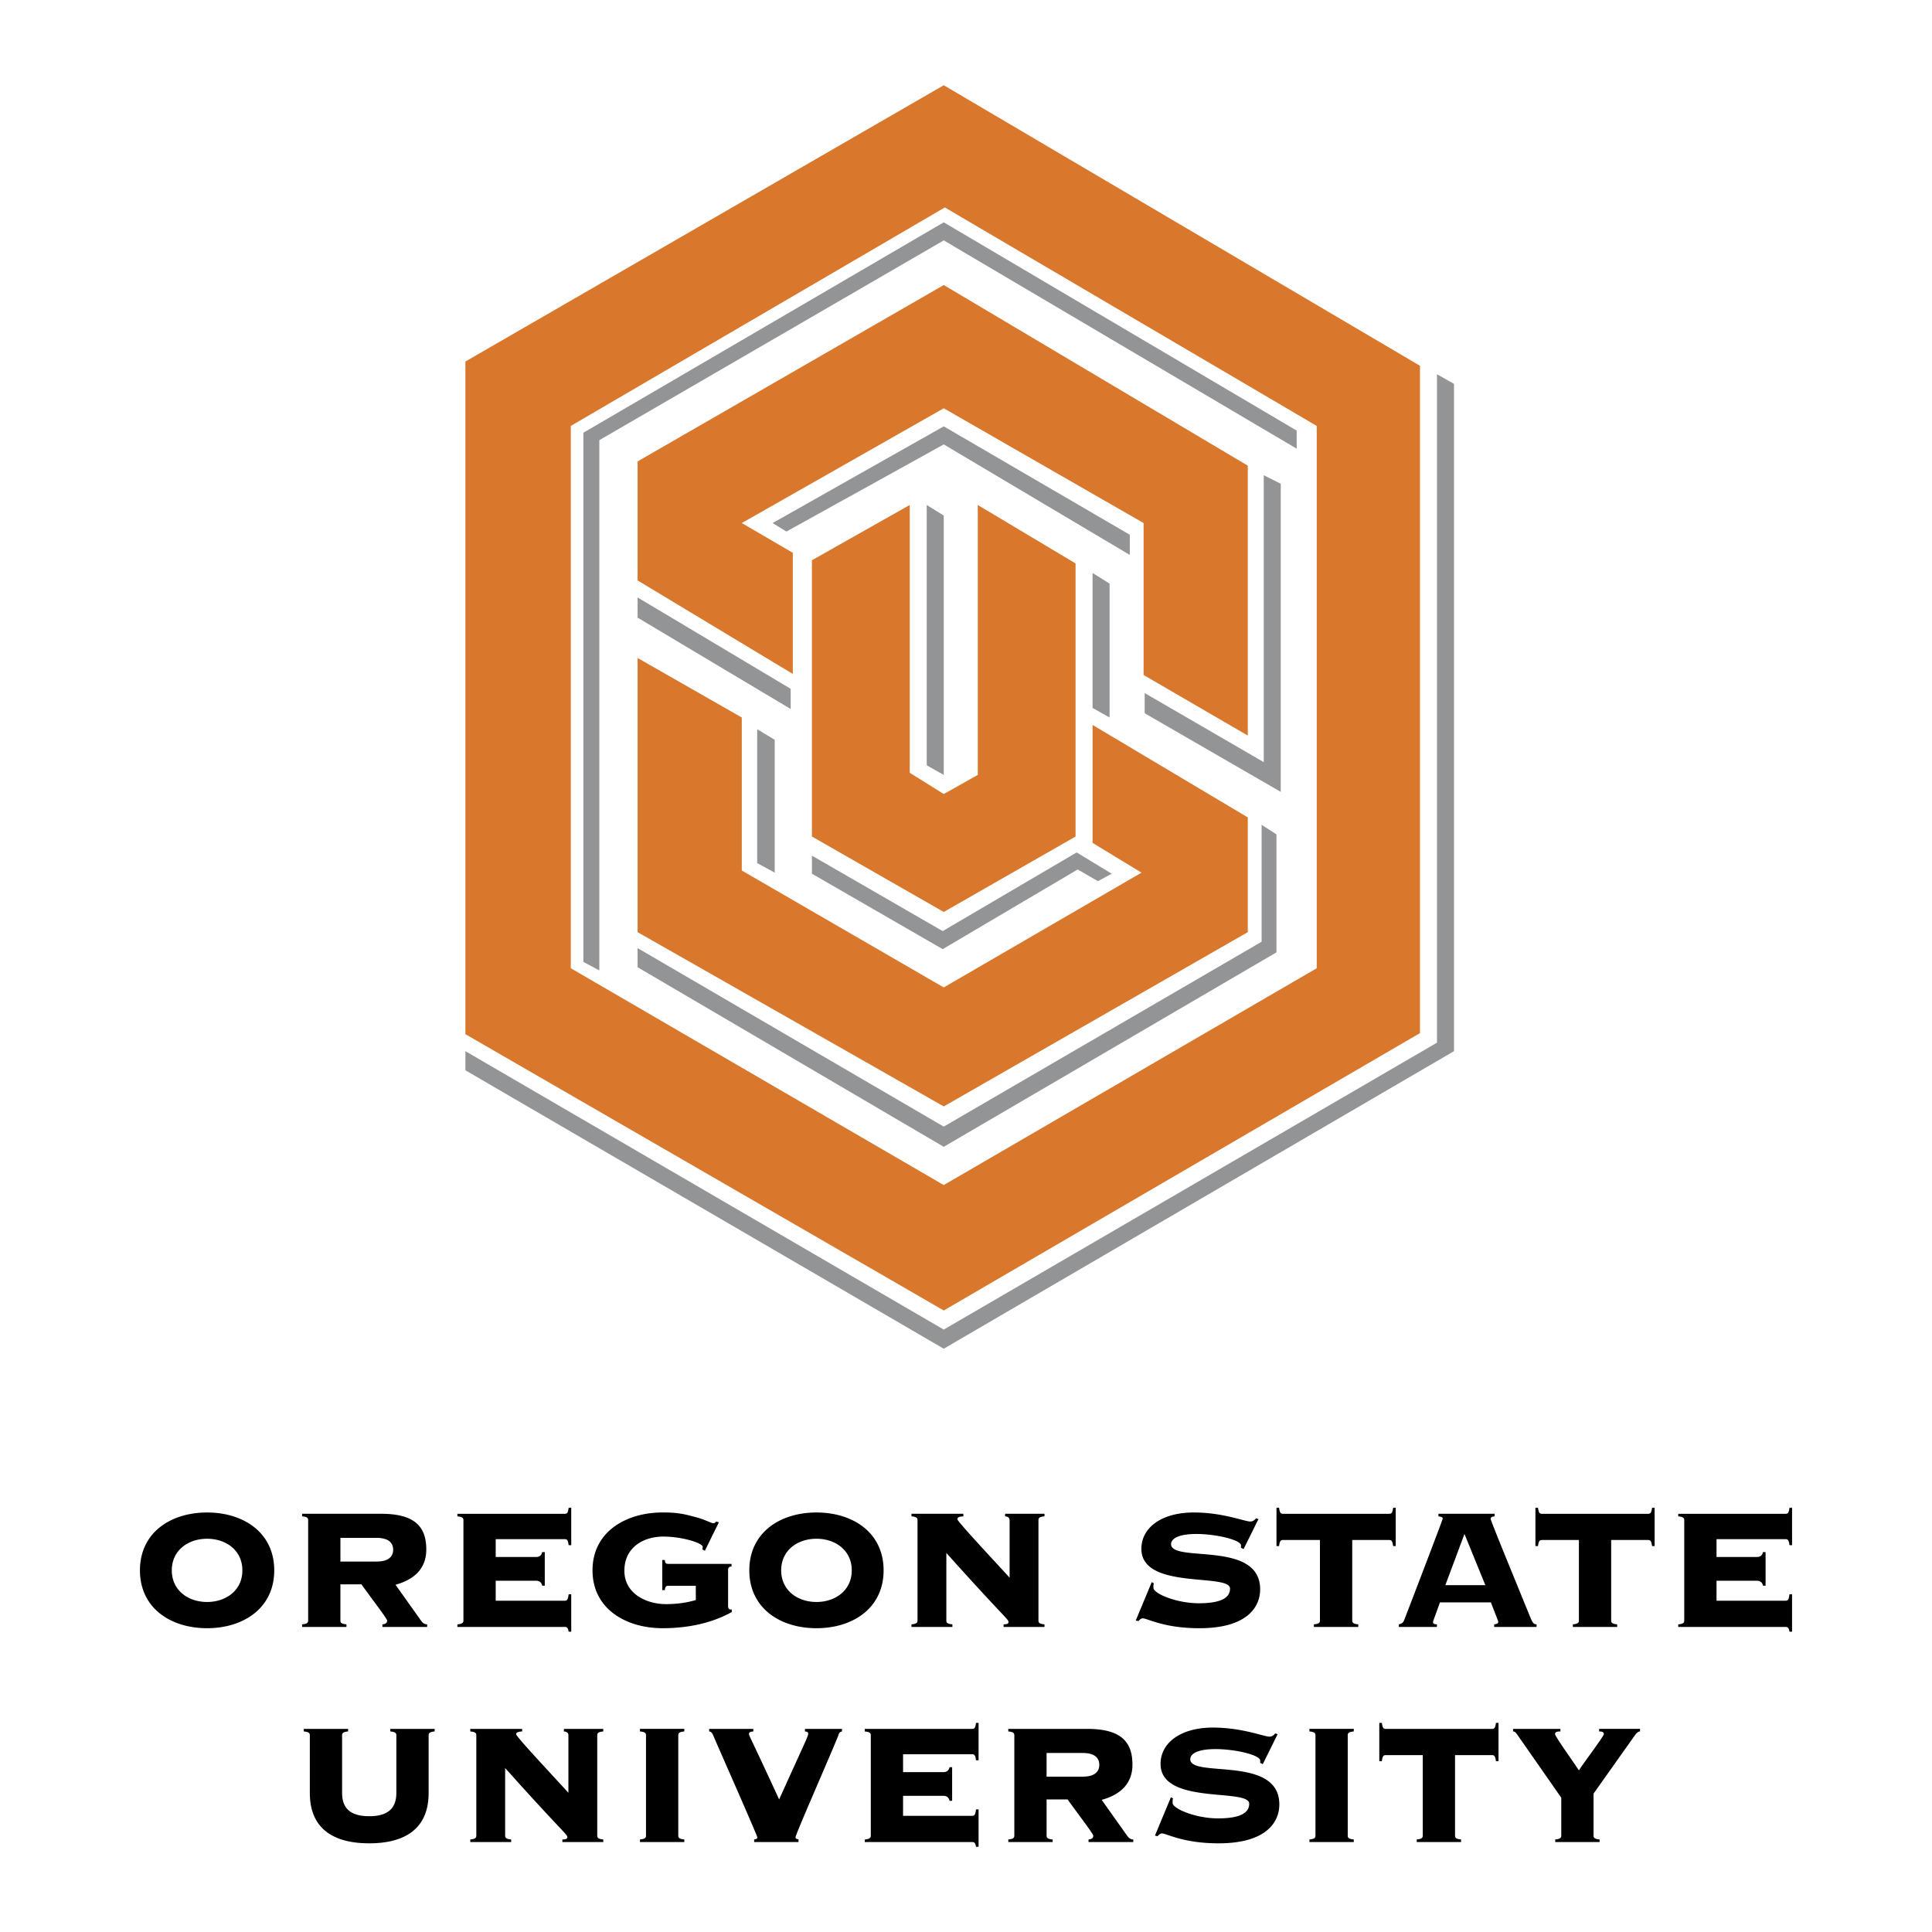 <svg xmlns="http://www.w3.org/2000/svg" width="2500" height="2500" viewBox="0 0 192.756 192.756"><g fill-rule="evenodd" clip-rule="evenodd"><path fill="#fff" d="M0 0h192.756v192.756H0V0z"/><path d="M39.543 178.887c0 1.653-.988 2.317-2.707 2.317-1.717 0-2.705-.664-2.705-2.317v-5.752c0-.193.065-.343.601-.387v-.257H30.31v.257c.538.044.602.193.602.387v5.752c0 3.777 2.641 5.022 5.925 5.022 3.287 0 5.927-1.245 5.927-5.022v-5.752c0-.193.063-.343.6-.387v-.257h-4.421v.257c.536.044.601.193.601.387v5.752h-.001zM47.521 183.137c0 .193-.064.343-.602.387v.257H51v-.257c-.538-.044-.602-.193-.602-.387v-6.74c5.668 6.332 6.204 6.61 6.204 6.89 0 .151-.107.237-.493.237v.257h4.079v-.257c-.536-.044-.601-.193-.601-.387v-10.002c0-.193.065-.343.601-.387v-.257H56.26v.257c.279.021.45.13.45.387v5.729c-1.504-1.65-5.216-5.601-5.216-5.838 0-.127.105-.257.6-.278v-.257h-5.175v.257c.538.044.602.193.602.387v10.002zM68.274 183.78v-.257c-.538-.044-.602-.193-.602-.387v-10.002c0-.193.064-.343.602-.387v-.257H63.85v.257c.538.044.602.193.602.387v10.002c0 .193-.063.343-.602.387v.257h4.424zM79.667 183.78v-.279c-.193 0-.301-.086-.301-.192 0-.302 4.101-9.595 4.314-10.282.065-.192.151-.234.322-.278v-.257H80.31v.257c.259.021.322.086.322.237 0 .257-.344.881-2.898 6.545-2.685-5.838-3.007-6.352-3.007-6.523 0-.151.086-.237.43-.259v-.257h-4.402v.257c.215.021.301.13.494.602.472 1.115 4.316 9.787 4.316 9.98 0 .085-.063.149-.322.193v.257h4.424v-.001zM94.995 176.312h-.259c-.064.279-.215.494-.643.494h-3.994v-1.783h6.892c.238 0 .322.107.386.602h.256v-3.734h-.256c-.064.494-.148.602-.386.602H86.277v.257c.536.044.602.193.602.387v10.002c0 .193-.065.343-.602.387v.257h10.714c.238 0 .322.107.386.472h.256v-3.734h-.256c-.064.538-.148.644-.386.644h-6.892v-1.996h3.994c.428 0 .579.216.643.494h.259v-3.351zM104.418 179.53h2.104c.281.451 2.555 3.413 2.555 3.606 0 .257-.172.364-.473.387v.257h4.465v-.257c-.234 0-.428-.108-.623-.387l-2.531-3.563c1.781-.494 3.07-1.545 3.07-3.519 0-2.448-1.354-3.563-4.529-3.563h-7.859v.257c.537.044.602.193.602.387v10.002c0 .193-.064.343-.602.387v.257h4.424v-.257c-.539-.044-.602-.193-.602-.387v-3.607h-.001zm0-4.635h3.607c1.266 0 1.652.558 1.652 1.182 0 .621-.387 1.179-1.652 1.179h-3.607v-2.361zM115.23 183.137l.256.063c.131-.129.258-.278.432-.278.492 0 2.08.987 5.666.987 4.66 0 6.055-2.039 6.055-3.886 0-4.935-8.887-2.597-8.887-4.507 0-.494.643-1.008 2.512-1.008 2.018 0 4.465.602 4.465 1.137v.237l.258.128 1.48-2.984-.236-.085c-.15.171-.299.322-.58.322-.578 0-2.703-.902-5.646-.902-3.154 0-5.215 1.482-5.215 3.627 0 4.144 8.844 2.382 8.844 3.972 0 .944-.965 1.46-3.113 1.46-2.232 0-4.531-.966-4.531-1.546 0-.192 0-.344.045-.449l-.215-.108-1.59 3.82zM135.066 183.78v-.257c-.537-.044-.602-.193-.602-.387v-10.002c0-.193.064-.343.602-.387v-.257h-4.422v.257c.535.044.6.193.6.387v10.002c0 .193-.064.343-.6.387v.257h4.422zM145.771 183.78v-.257c-.535-.044-.602-.193-.602-.387v-8.026h3.693c.236 0 .322.105.387.6h.258v-3.82h-.258c-.064.494-.15.602-.387.602h-10.607c-.234 0-.32-.107-.387-.602h-.256v3.82h.256c.066-.494.152-.6.387-.6h3.693v8.026c0 .193-.064.343-.6.387v.257h4.423zM159.545 172.748c.193 0 .475.021.475.259 0 .213-2.254 3.196-2.49 3.627-.709-1.073-2.383-3.392-2.383-3.627 0-.237.279-.259.535-.259v-.257h-4.723v.257c.193 0 .258.065.707.73l4.102 5.88v3.778c0 .193-.064.343-.602.387v.257h4.424v-.257c-.535-.044-.602-.193-.602-.387v-4.187l4.123-5.815c.148-.193.301-.387.516-.387v-.257h-4.082v.258zM20.66 153.521c1.868 0 3.521 1.137 3.521 3.154 0 2.016-1.653 3.155-3.521 3.155-1.866 0-3.519-1.14-3.519-3.155 0-2.018 1.653-3.154 3.519-3.154zm0-2.62c-3.649 0-6.698 2.018-6.698 5.773 0 3.754 3.049 5.772 6.698 5.772 3.651 0 6.701-2.019 6.701-5.772 0-3.755-3.05-5.773-6.701-5.773zM33.963 158.069h2.105c.279.45 2.556 3.412 2.556 3.604 0 .26-.171.366-.472.387v.259h4.465v-.259c-.237 0-.431-.107-.624-.387l-2.533-3.562c1.783-.492 3.071-1.544 3.071-3.52 0-2.446-1.353-3.562-4.531-3.562h-7.857v.257c.535.042.601.193.601.387v10c0 .193-.066.345-.601.387v.259h4.421v-.259c-.536-.042-.602-.193-.602-.387v-3.604h.001zm0-4.636h3.607c1.267 0 1.655.56 1.655 1.181 0 .623-.389 1.182-1.655 1.182h-3.607v-2.363zM54.352 154.851h-.257c-.066.279-.215.492-.646.492h-3.993v-1.781h6.891c.237 0 .322.107.386.602h.259v-3.734h-.259c-.064.494-.149.602-.386.602H45.634v.257c.538.042.602.193.602.387v10c0 .193-.064.345-.602.387v.259h10.713c.237 0 .322.105.386.472h.259v-3.733h-.259c-.064.535-.149.643-.386.643h-6.891v-1.996h3.993c.43 0 .58.216.646.494h.257v-3.351zM69.421 159.637c-.88.257-1.824.406-3.005.406-1.868 0-4.121-1.008-4.121-3.326s1.866-3.412 3.906-3.412c1.782 0 3.907.622 3.907 1.03a.57.57 0 0 1-.042.236l.257.15 1.396-2.833-.258-.087c-.064.087-.171.173-.301.173-.171 0-.858-.366-1.567-.558-1.458-.408-2.082-.516-3.498-.516-3.587 0-6.979 1.888-6.979 5.773s3.391 5.772 6.979 5.772c2.639 0 4.979-.536 6.913-1.61v-.256H72.9c-.215 0-.258-.172-.258-.365v-3.562c0-.237.085-.345.344-.364v-.26h-6.333c-.237 0-.301-.107-.323-.386h-.257v3.005h.257c.022-.257.085-.431.323-.431h2.768v1.421zM81.459 153.521c1.867 0 3.52 1.137 3.52 3.154 0 2.016-1.653 3.155-3.52 3.155-1.868 0-3.521-1.14-3.521-3.155 0-2.018 1.653-3.154 3.521-3.154zm0-2.62c-3.65 0-6.7 2.018-6.7 5.773 0 3.754 3.049 5.772 6.7 5.772 3.649 0 6.698-2.019 6.698-5.772 0-3.755-3.049-5.773-6.698-5.773zM91.541 161.674c0 .193-.066.345-.602.387v.259h4.079v-.259c-.538-.042-.601-.193-.601-.387v-6.737c5.668 6.331 6.204 6.61 6.204 6.889 0 .149-.105.235-.492.235v.259h4.08v-.259c-.539-.042-.602-.193-.602-.387v-10c0-.193.062-.345.602-.387v-.257h-3.93v.257c.279.022.449.13.449.387v5.73c-1.502-1.653-5.216-5.603-5.216-5.838 0-.13.107-.257.602-.279v-.257h-5.175v.257c.536.042.602.193.602.387v10zM113.316 161.674l.258.065c.129-.129.258-.278.43-.278.494 0 2.082.986 5.666.986 4.66 0 6.055-2.038 6.055-3.884 0-4.938-8.887-2.598-8.887-4.508 0-.494.643-1.01 2.512-1.01 2.018 0 4.465.602 4.465 1.14v.235l.258.129 1.48-2.983-.234-.086c-.152.171-.301.321-.58.321-.58 0-2.707-.9-5.646-.9-3.156 0-5.217 1.479-5.217 3.627 0 4.143 8.844 2.382 8.844 3.971 0 .944-.965 1.458-3.111 1.458-2.234 0-4.531-.966-4.531-1.545 0-.194 0-.343.043-.45l-.215-.107-1.59 3.819zM135.514 162.319v-.259c-.535-.042-.602-.193-.602-.387v-8.026h3.693c.236 0 .322.107.387.602h.258v-3.82h-.258c-.064.494-.15.602-.387.602H128c-.236 0-.32-.107-.387-.602h-.258v3.82h.258c.066-.494.15-.602.387-.602h3.691v8.026c0 .193-.062.345-.602.387v.259h4.425zM146.111 153.046l2.084 5.108h-3.994l1.91-5.108zm2.641 6.825c.086.279.73 1.847.73 1.933 0 .13-.107.236-.406.257v.259h4.229v-.259c-.258 0-.387-.127-.602-.644-1.332-3.263-3.973-9.68-3.973-9.851 0-.215.152-.257.387-.279v-.257h-5.604v.257c.193.022.43.064.43.216 0 .127-3.627 9.572-3.82 10.063-.129.345-.26.431-.561.494v.259h3.801v-.259c-.301 0-.387-.086-.387-.216 0-.127.129-.405.688-1.974h5.088v.001zM161.346 162.319v-.259c-.535-.042-.6-.193-.6-.387v-8.026h3.693c.234 0 .32.107.387.602h.256v-3.82h-.256c-.066.494-.152.602-.387.602h-10.605c-.236 0-.322-.107-.387-.602h-.258v3.82h.258c.064-.494.15-.602.387-.602h3.693v8.026c0 .193-.066.345-.602.387v.259h4.421zM176.152 154.851h-.256c-.066.279-.215.492-.646.492h-3.992v-1.781h6.893c.234 0 .32.107.387.602h.256v-3.734h-.256c-.066.494-.152.602-.387.602h-10.713v.257c.535.042.6.193.6.387v10c0 .193-.064.345-.6.387v.259h10.713c.234 0 .32.105.387.472h.256v-3.733h-.256c-.066.535-.152.643-.387.643h-6.893v-1.996h3.992c.432 0 .58.216.646.494h.256v-3.351z"/><path d="M56.947 42.496V96.6l37.211 21.634L131.371 96.6V42.496L94.266 20.697 56.947 42.496zm-10.514-6.427L94.158 8.504l47.514 27.99v66.579l-47.514 27.673-47.725-27.566V36.069z" fill="#d9782d"/><path fill="#d9782d" d="M63.613 65.647v27.355l30.545 17.386 30.334-17.386v-11.45l-15.486-9.224v11.767l4.881 2.97-19.729 11.451-20.15-11.664V71.585l-10.395-5.938z"/><path fill="#d9782d" d="M81.007 55.895V83.46l13.151 7.527 13.151-7.527V56.213l-9.756-5.831v26.93l-3.395 1.908-3.394-2.121V50.382l-9.757 5.513z"/><path fill="#929496" d="M92.461 50.382v25.973l1.697.957V51.441l-1.697-1.059zM109.006 57.167v13.464l1.697.954V58.227l-1.697-1.06z"/><path fill="#929496" d="M143.369 37.342v66.686l-49.211 28.625-47.725-27.778v1.908l47.725 27.778 50.908-29.686V38.296l-1.697-.954z"/><path fill="#929496" d="M129.369 42.96L94.158 22.181 58.204 43.174V95.97l1.591.848V43.915l34.363-19.931 35.211 20.779V42.96zM126.084 47.414v28.625l-11.879-6.892v2.014l13.576 7.845V48.262l-1.697-.848z"/><path fill="#929496" d="M77.083 52.185l17.075-9.649 18.561 10.816v2.013L94.158 44.339l-15.697 8.693-1.378-.847zM63.613 59.605l15.273 9.118v2.014l-15.273-9.116v-2.016zM81.007 85.368l13.045 7.527 13.366-7.846 3.498 2.121-1.377.743-2.016-1.167-13.471 7.951-13.045-7.527v-1.802z"/><path fill="#929496" d="M63.613 94.591l30.545 17.812 31.713-18.446V82.293l1.484.954v11.769l-33.197 19.401L63.613 96.5v-1.909z"/><path fill="#d9782d" d="M79.099 67.239V55.153l-5.091-2.968 20.15-11.451 19.94 11.451v15.16l10.394 6.043V46.46L94.158 28.437 63.613 46.036V57.91l15.486 9.329z"/><path fill="#929496" d="M75.545 72.752v13.359l1.749.954V73.812l-1.749-1.06z"/></g></svg>